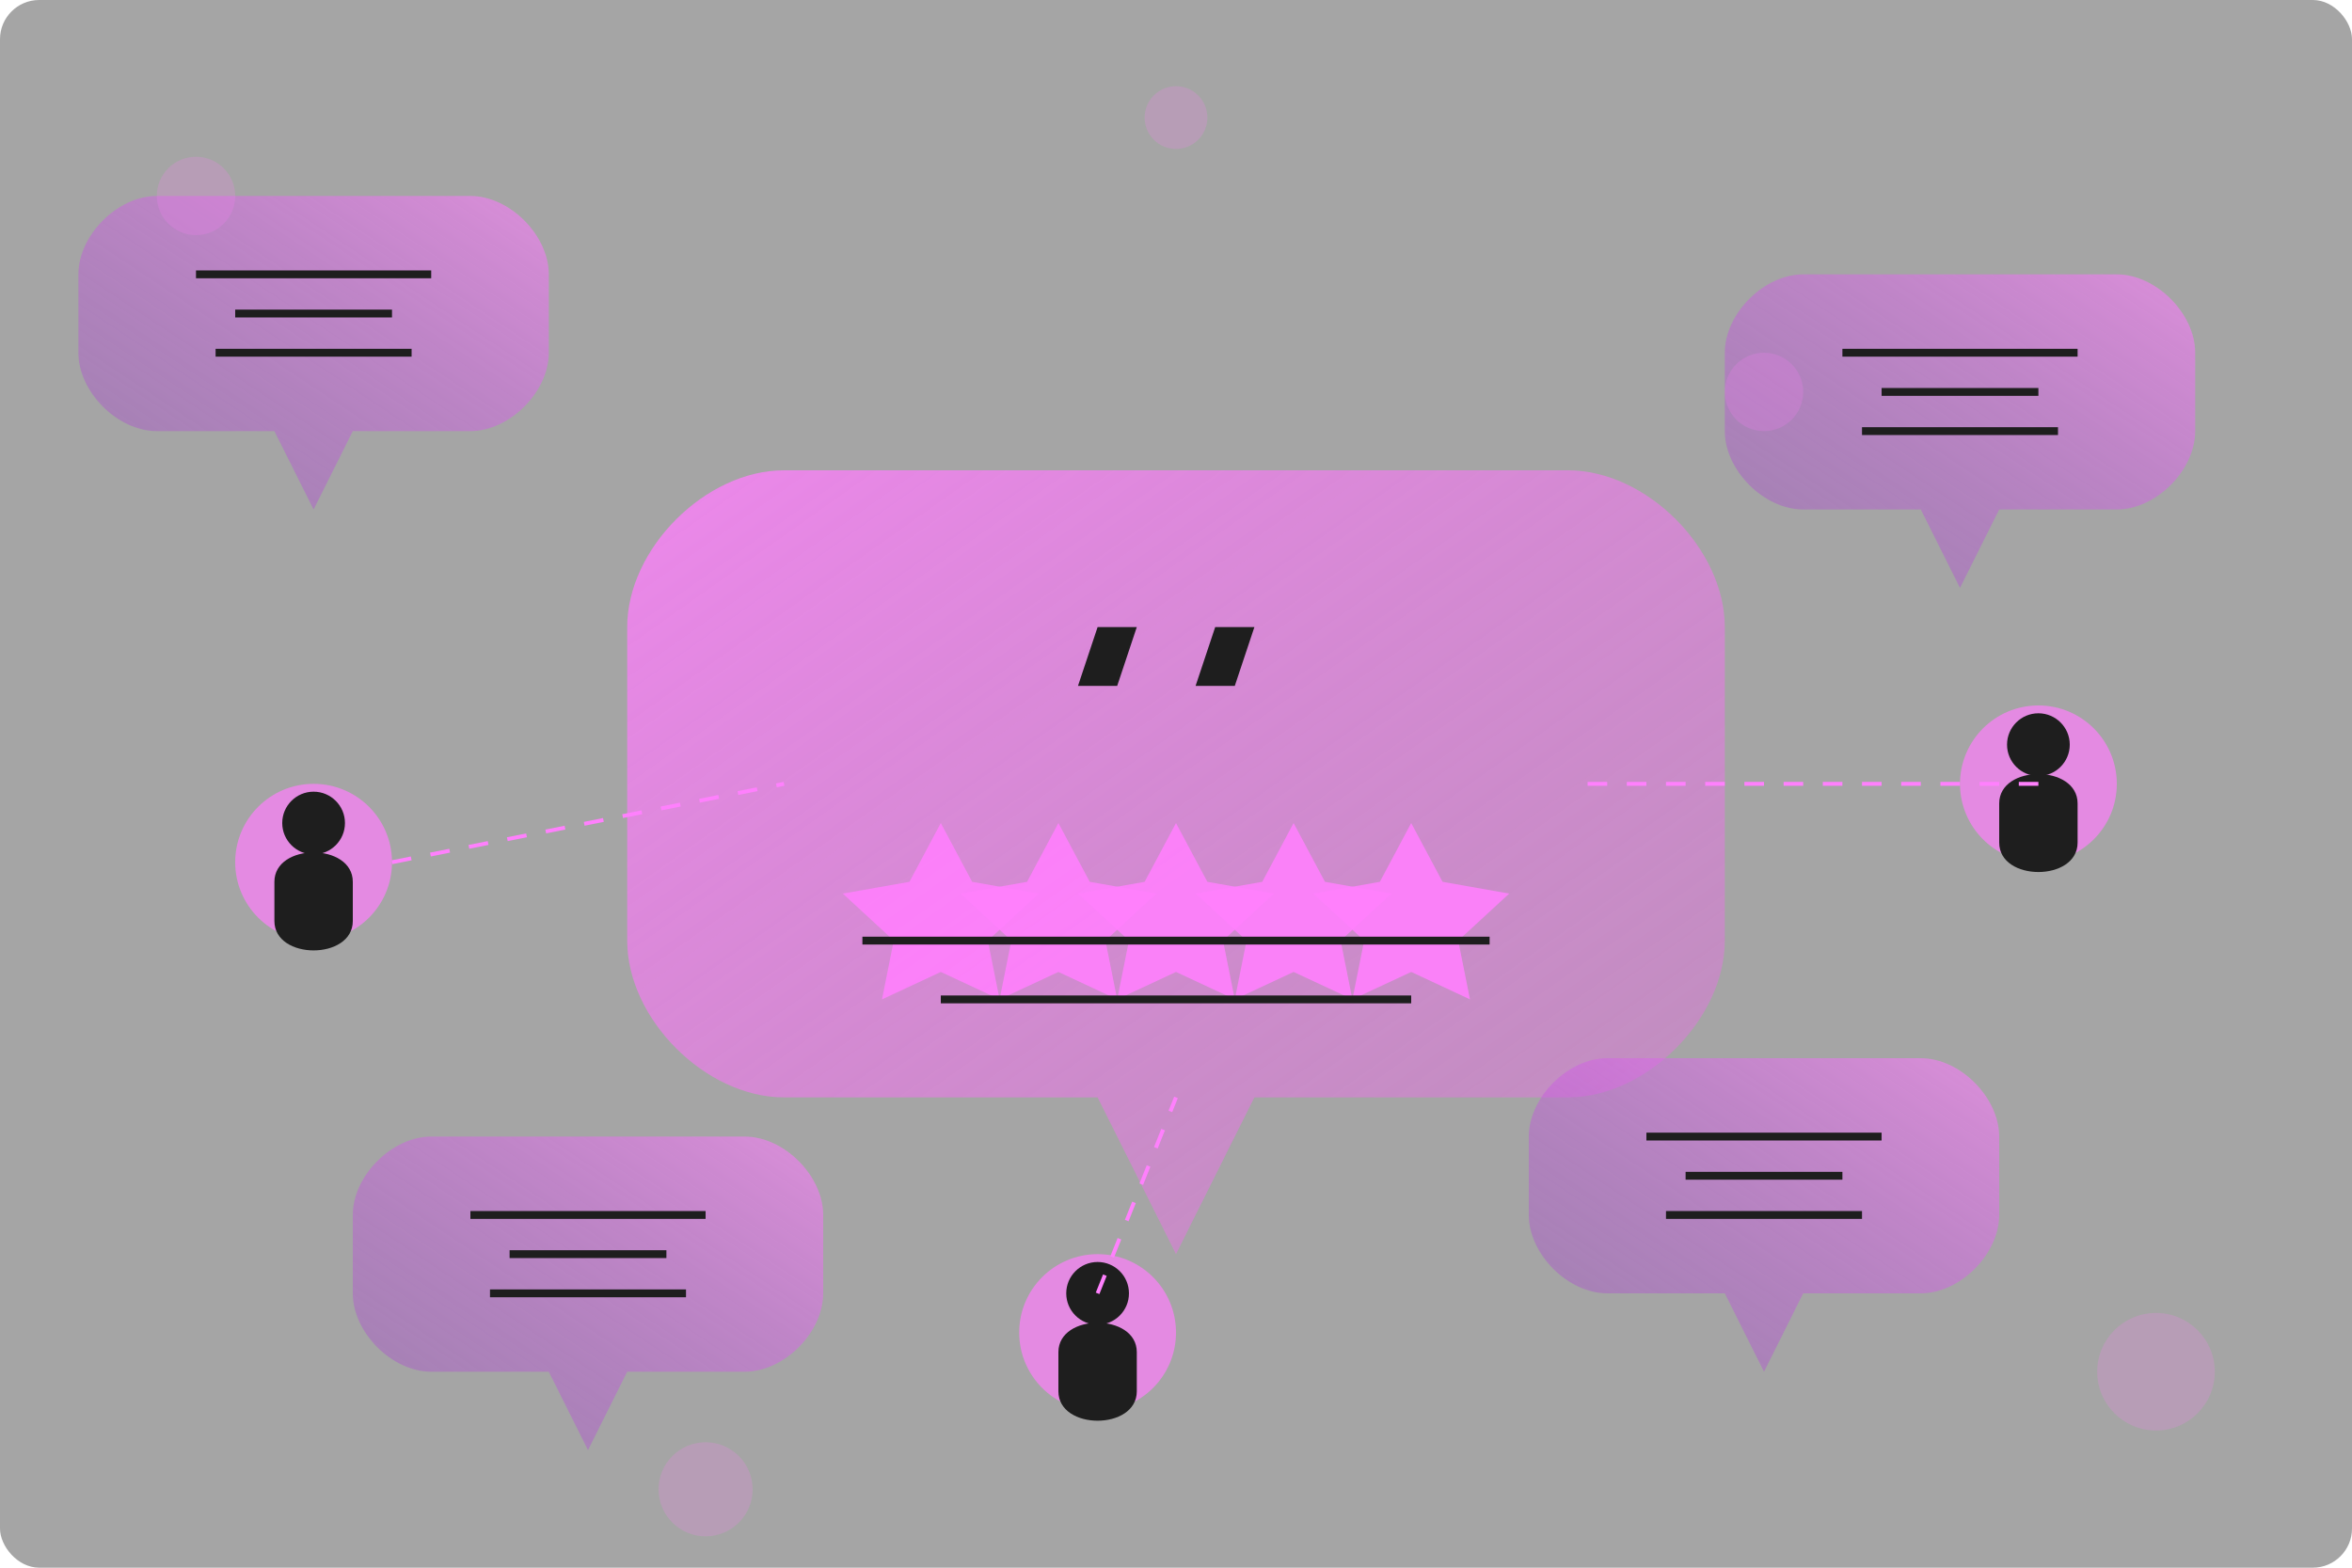 <svg xmlns="http://www.w3.org/2000/svg" width="600" height="400" viewBox="0 0 600 400">
  <defs>
    <linearGradient id="testimonials-gradient-1" x1="0%" y1="0%" x2="100%" y2="100%">
      <stop offset="0%" stop-color="#FF80FD" stop-opacity="0.8" />
      <stop offset="100%" stop-color="#E070DD" stop-opacity="0.4" />
    </linearGradient>
    <linearGradient id="testimonials-gradient-2" x1="100%" y1="0%" x2="0%" y2="100%">
      <stop offset="0%" stop-color="#FF80FD" stop-opacity="0.6" />
      <stop offset="100%" stop-color="#9933CC" stop-opacity="0.3" />
    </linearGradient>
  </defs>
  
  <!-- Background -->
  <rect width="600" height="400" fill="#1E1E1E" rx="10" ry="10" opacity="0.4" />
  
  <!-- Abstract Speech Bubbles -->
  <g transform="translate(300, 200)">
    <!-- Central Speech Bubble -->
    <path d="M-100,-80 L100,-80 C120,-80 140,-60 140,-40 L140,40 C140,60 120,80 100,80 L20,80 L0,120 L-20,80 L-100,80 C-120,80 -140,60 -140,40 L-140,-40 C-140,-60 -120,-80 -100,-80 Z" 
          fill="url(#testimonials-gradient-1)" />
    
    <!-- Quote Icon -->
    <g transform="translate(0, -40)">
      <path d="M-20,0 L-10,0 L-15,15 L-25,15 L-20,0 Z M10,0 L20,0 L15,15 L5,15 L10,0 Z" 
            fill="#1E1E1E" />
    </g>
    
    <!-- Rating Stars -->
    <g transform="translate(0, 10)">
      <polygon points="-60,0 -52,15 -35,18 -48,30 -45,45 -60,38 -75,45 -72,30 -85,18 -68,15" 
               fill="#FF80FD" opacity="0.9" />
      <polygon points="-30,0 -22,15 -5,18 -18,30 -15,45 -30,38 -45,45 -42,30 -55,18 -38,15" 
               fill="#FF80FD" opacity="0.9" />
      <polygon points="0,0 8,15 25,18 12,30 15,45 0,38 -15,45 -12,30 -25,18 -8,15" 
               fill="#FF80FD" opacity="0.9" />
      <polygon points="30,0 38,15 55,18 42,30 45,45 30,38 15,45 18,30 5,18 22,15" 
               fill="#FF80FD" opacity="0.9" />
      <polygon points="60,0 68,15 85,18 72,30 75,45 60,38 45,45 48,30 35,18 52,15" 
               fill="#FF80FD" opacity="0.9" />
    </g>
    
    <!-- Text Lines -->
    <g transform="translate(0, 40)" stroke="#1E1E1E" stroke-width="2">
      <line x1="-80" y1="0" x2="80" y2="0" />
      <line x1="-60" y1="15" x2="60" y2="15" />
    </g>
  </g>
  
  <!-- Small Testimonial Bubbles -->
  <g>
    <!-- Bubble 1 -->
    <g transform="translate(80, 80)">
      <path d="M-40,-30 L40,-30 C50,-30 60,-20 60,-10 L60,10 C60,20 50,30 40,30 L10,30 L0,50 L-10,30 L-40,30 C-50,30 -60,20 -60,10 L-60,-10 C-60,-20 -50,-30 -40,-30 Z" 
            fill="url(#testimonials-gradient-2)" />
      <g transform="translate(0, 0)">
        <line x1="-30" y1="-10" x2="30" y2="-10" stroke="#1E1E1E" stroke-width="2" />
        <line x1="-20" y1="0" x2="20" y2="0" stroke="#1E1E1E" stroke-width="2" />
        <line x1="-25" y1="10" x2="25" y2="10" stroke="#1E1E1E" stroke-width="2" />
      </g>
    </g>
    
    <!-- Bubble 2 -->
    <g transform="translate(500, 100)">
      <path d="M-40,-30 L40,-30 C50,-30 60,-20 60,-10 L60,10 C60,20 50,30 40,30 L10,30 L0,50 L-10,30 L-40,30 C-50,30 -60,20 -60,10 L-60,-10 C-60,-20 -50,-30 -40,-30 Z" 
            fill="url(#testimonials-gradient-2)" />
      <g transform="translate(0, 0)">
        <line x1="-30" y1="-10" x2="30" y2="-10" stroke="#1E1E1E" stroke-width="2" />
        <line x1="-20" y1="0" x2="20" y2="0" stroke="#1E1E1E" stroke-width="2" />
        <line x1="-25" y1="10" x2="25" y2="10" stroke="#1E1E1E" stroke-width="2" />
      </g>
    </g>
    
    <!-- Bubble 3 -->
    <g transform="translate(150, 320)">
      <path d="M-40,-30 L40,-30 C50,-30 60,-20 60,-10 L60,10 C60,20 50,30 40,30 L10,30 L0,50 L-10,30 L-40,30 C-50,30 -60,20 -60,10 L-60,-10 C-60,-20 -50,-30 -40,-30 Z" 
            fill="url(#testimonials-gradient-2)" />
      <g transform="translate(0, 0)">
        <line x1="-30" y1="-10" x2="30" y2="-10" stroke="#1E1E1E" stroke-width="2" />
        <line x1="-20" y1="0" x2="20" y2="0" stroke="#1E1E1E" stroke-width="2" />
        <line x1="-25" y1="10" x2="25" y2="10" stroke="#1E1E1E" stroke-width="2" />
      </g>
    </g>
    
    <!-- Bubble 4 -->
    <g transform="translate(450, 300)">
      <path d="M-40,-30 L40,-30 C50,-30 60,-20 60,-10 L60,10 C60,20 50,30 40,30 L10,30 L0,50 L-10,30 L-40,30 C-50,30 -60,20 -60,10 L-60,-10 C-60,-20 -50,-30 -40,-30 Z" 
            fill="url(#testimonials-gradient-2)" />
      <g transform="translate(0, 0)">
        <line x1="-30" y1="-10" x2="30" y2="-10" stroke="#1E1E1E" stroke-width="2" />
        <line x1="-20" y1="0" x2="20" y2="0" stroke="#1E1E1E" stroke-width="2" />
        <line x1="-25" y1="10" x2="25" y2="10" stroke="#1E1E1E" stroke-width="2" />
      </g>
    </g>
  </g>
  
  <!-- People Icons -->
  <g>
    <!-- Person 1 -->
    <g transform="translate(80, 220)">
      <circle cx="0" cy="0" r="20" fill="#FF80FD" opacity="0.7" />
      <circle cx="0" cy="-10" r="8" fill="#1E1E1E" />
      <path d="M-10,5 C-10,-5 10,-5 10,5 L10,15 C10,25 -10,25 -10,15 Z" fill="#1E1E1E" />
    </g>
    
    <!-- Person 2 -->
    <g transform="translate(520, 200)">
      <circle cx="0" cy="0" r="20" fill="#FF80FD" opacity="0.7" />
      <circle cx="0" cy="-10" r="8" fill="#1E1E1E" />
      <path d="M-10,5 C-10,-5 10,-5 10,5 L10,15 C10,25 -10,25 -10,15 Z" fill="#1E1E1E" />
    </g>
    
    <!-- Person 3 -->
    <g transform="translate(280, 340)">
      <circle cx="0" cy="0" r="20" fill="#FF80FD" opacity="0.7" />
      <circle cx="0" cy="-10" r="8" fill="#1E1E1E" />
      <path d="M-10,5 C-10,-5 10,-5 10,5 L10,15 C10,25 -10,25 -10,15 Z" fill="#1E1E1E" />
    </g>
  </g>
  
  <!-- Connection Lines -->
  <g stroke="#FF80FD" stroke-width="1" stroke-dasharray="5,5">
    <line x1="100" y1="220" x2="200" y2="200" />
    <line x1="520" y1="200" x2="400" y2="200" />
    <line x1="280" y1="330" x2="300" y2="280" />
  </g>
  
  <!-- Decorative Elements -->
  <g>
    <circle cx="50" cy="50" r="10" fill="#FF80FD" opacity="0.2" />
    <circle cx="550" cy="350" r="15" fill="#FF80FD" opacity="0.2" />
    <circle cx="300" cy="30" r="8" fill="#FF80FD" opacity="0.2" />
    <circle cx="180" cy="380" r="12" fill="#FF80FD" opacity="0.2" />
    <circle cx="450" cy="100" r="10" fill="#FF80FD" opacity="0.2" />
  </g>
</svg>

